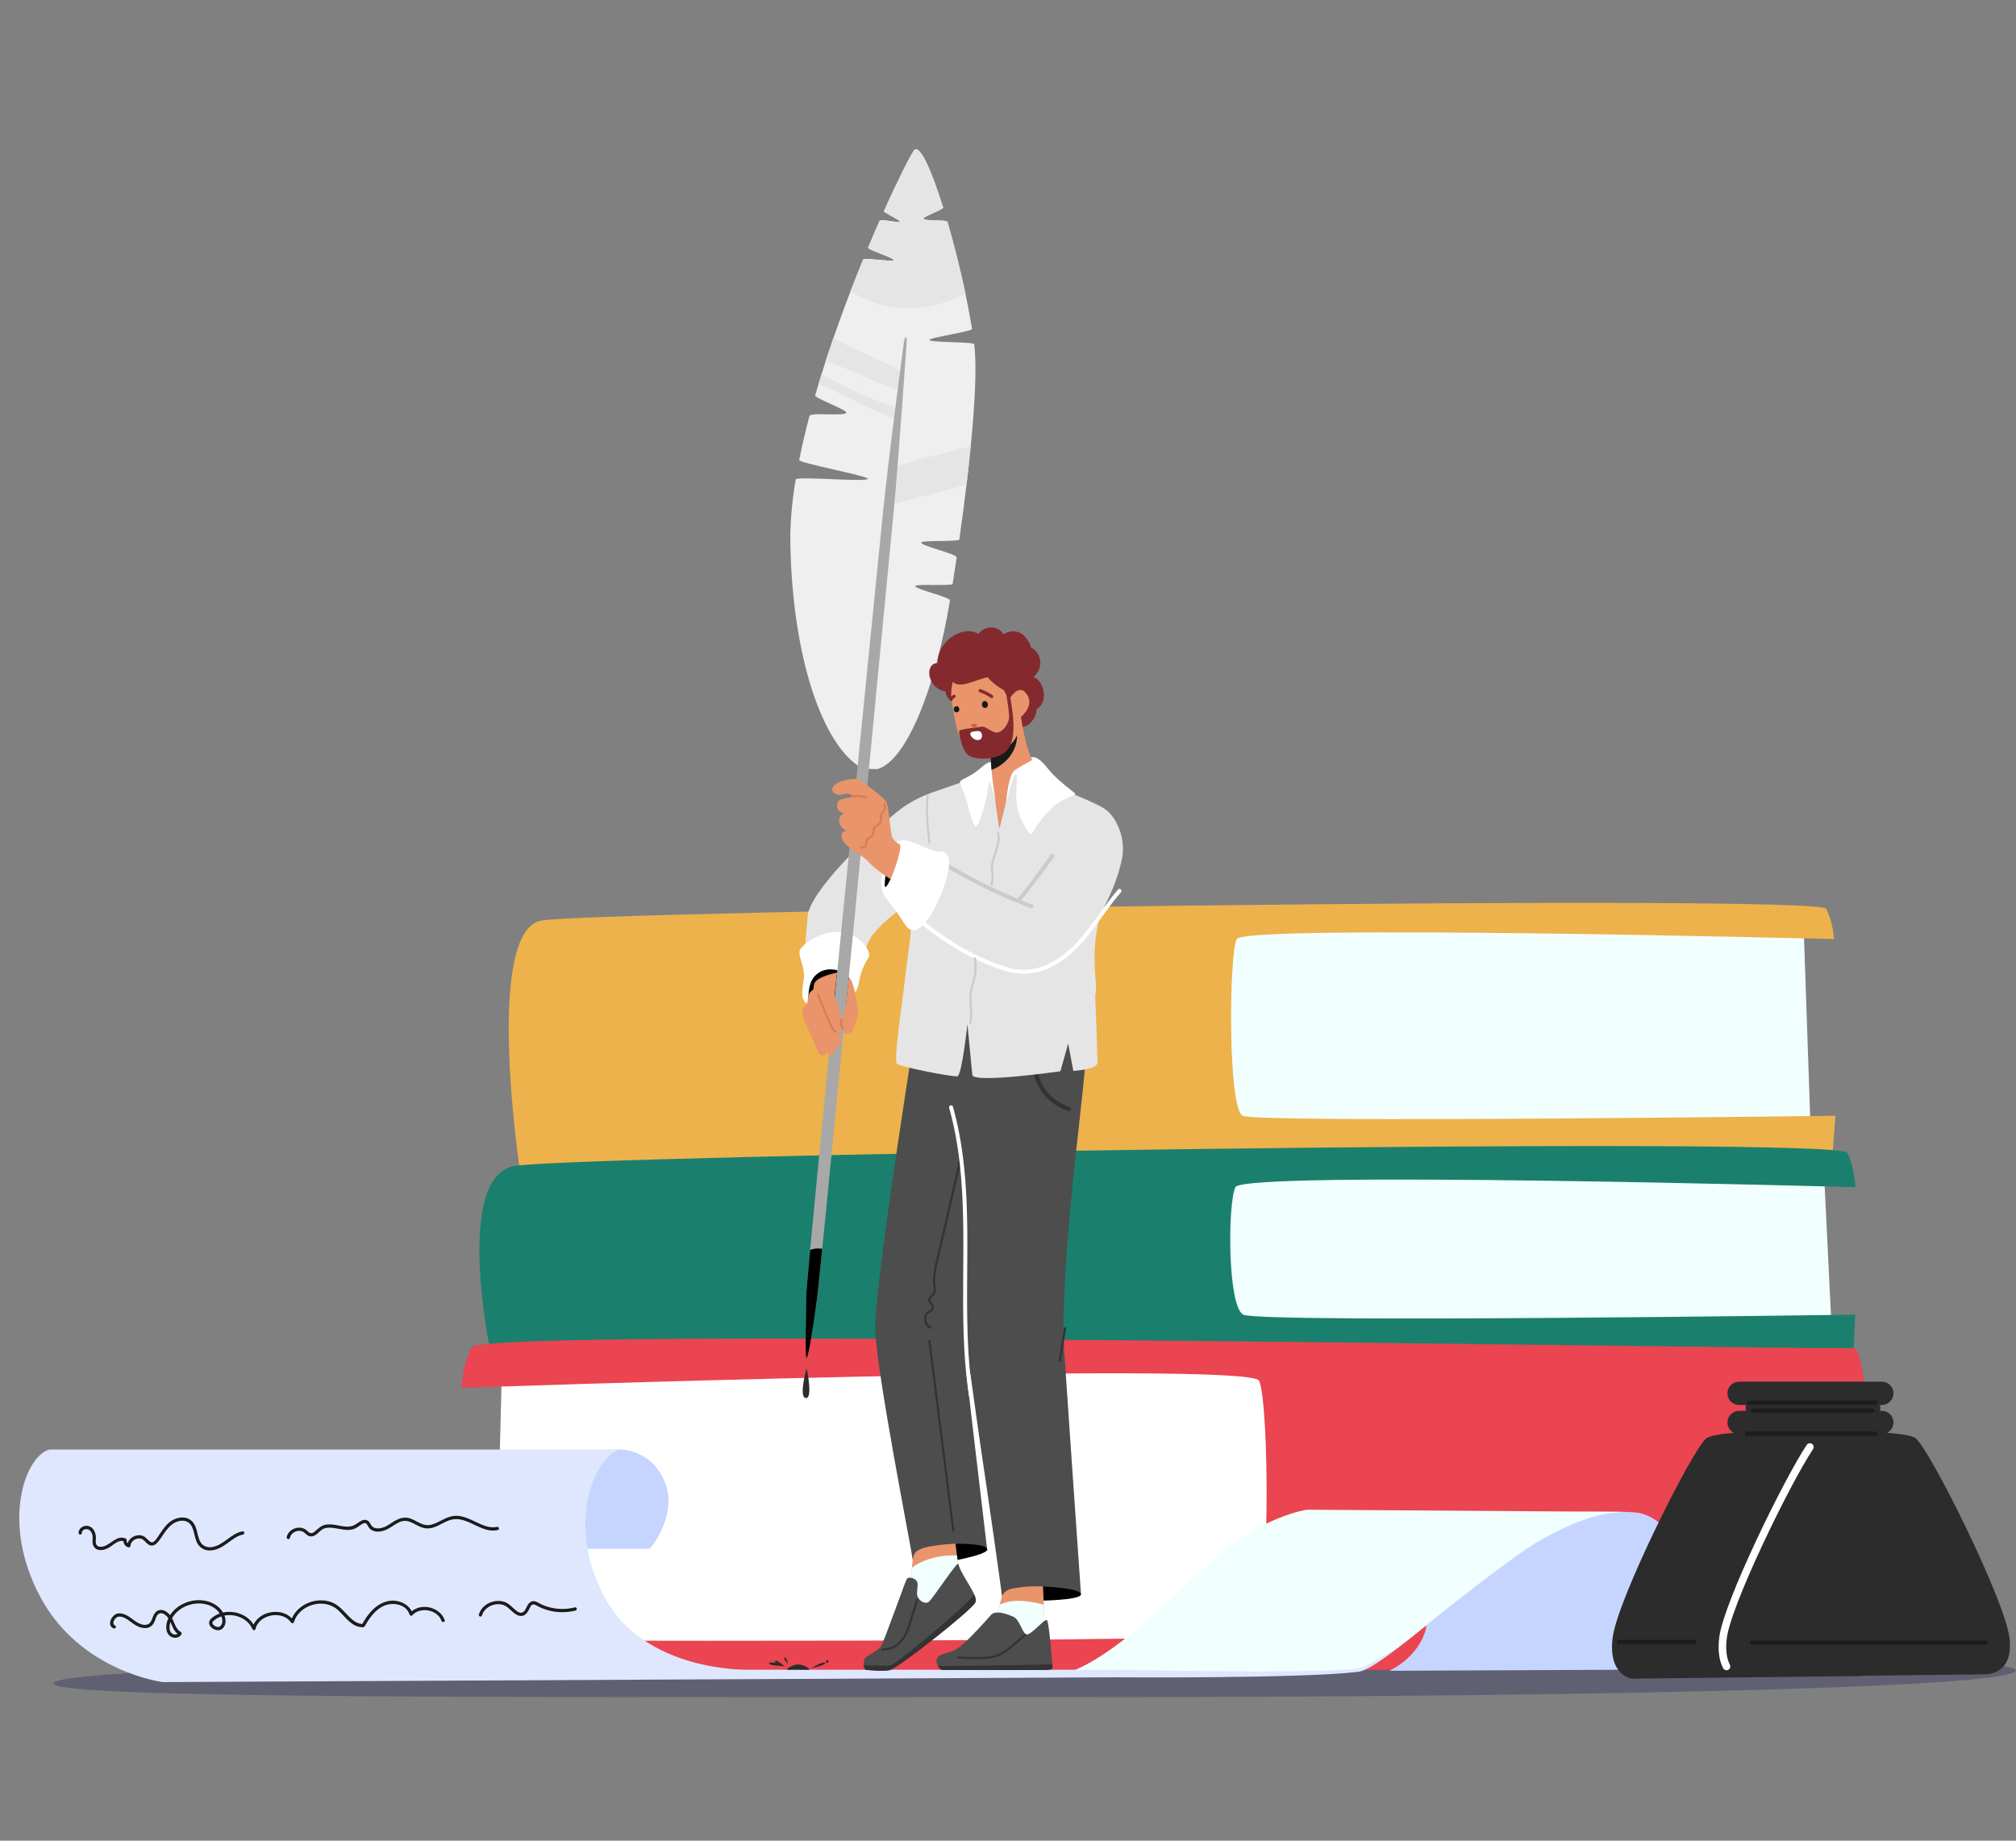 <svg xmlns="http://www.w3.org/2000/svg" xmlns:xlink="http://www.w3.org/1999/xlink" width="460" zoomAndPan="magnify" viewBox="0 0 345 315" height="420" preserveAspectRatio="xMidYMid meet" version="1.0"><rect x="0" y="0" width="345" height="315" fill="#808080" stroke="none"/><defs><clipPath id="380189a74f"><path d="M 9 283 L 345 283 L 345 290.711 L 9 290.711 Z M 9 283 " clip-rule="nonzero"/></clipPath></defs><g clip-path="url(#380189a74f)"><path fill="#606073" d="M 344.93 285.879 C 344.93 288.539 284 290.434 184.219 290.434 C 84.434 290.434 9.152 290.734 9.152 288.074 C 9.152 285.414 86.215 283.77 185.996 283.77 C 285.777 283.77 344.93 283.219 344.93 285.879 Z M 344.93 285.879 " fill-opacity="1" fill-rule="nonzero"/></g><path fill="#f1ffff" d="M 308.641 158.117 L 309.91 195.02 L 191.52 196.867 L 197.402 158.117 Z M 308.641 158.117 " fill-opacity="1" fill-rule="nonzero"/><path fill="#edb24c" d="M 313.555 198.191 L 88.883 199.656 C 88.883 199.656 82.918 159.48 92.578 157.547 C 100.711 155.918 311.227 152.941 312.52 155.527 C 313.816 158.117 313.816 160.707 313.816 160.707 C 313.816 160.707 212.922 158.117 211.629 160.707 C 210.336 163.297 210.078 189.645 212.664 190.941 C 215.25 192.234 314.098 190.941 314.098 190.941 Z M 313.555 198.191 " fill-opacity="1" fill-rule="nonzero"/><path fill="#f1ffff" d="M 312.121 200.227 L 313.438 227.203 L 190.535 229.305 L 196.641 200.227 Z M 312.121 200.227 " fill-opacity="1" fill-rule="nonzero"/><path fill="#1a806d" d="M 317.223 230.812 L 83.844 230.871 C 83.844 230.871 77.793 201.773 87.82 199.578 C 96.266 197.727 314.809 194.34 316.148 197.281 C 317.492 200.227 317.492 203.168 317.492 203.168 C 317.492 203.168 212.754 200.227 211.41 203.168 C 210.07 206.113 210.07 223.512 212.754 224.98 C 215.441 226.453 317.492 224.98 317.492 224.98 Z M 317.223 230.812 " fill-opacity="1" fill-rule="nonzero"/><path fill="#ffffff" d="M 85.902 233.984 L 84.648 283.266 L 242.742 284.324 L 234.43 232.656 Z M 85.902 233.984 " fill-opacity="1" fill-rule="nonzero"/><path fill="#ea4550" d="M 79.82 287.547 L 321.453 284.77 C 322.41 278.973 320.145 230.719 317.305 230.719 C 289.613 230.719 82.387 227.102 80.691 230.574 C 78.992 234.043 79.023 237.5 79.023 237.5 C 79.023 237.5 213.703 232.84 215.461 236.281 C 217.219 239.723 217.559 277.742 214.121 279.504 C 210.684 281.262 79.41 280.707 79.41 280.707 Z M 79.82 287.547 " fill-opacity="1" fill-rule="nonzero"/><path fill="#c6d5ff" d="M 278.754 285.742 L 237.758 285.926 C 237.758 285.926 242.395 283.883 243.879 279.242 C 245.363 274.602 239.242 260.309 228.668 260.125 C 228.668 260.125 276.266 258 280.516 258.918 C 284.766 259.836 287.379 264.117 288.305 269.312 C 288.867 272.469 288.082 277.383 286.637 280.078 C 285.191 282.773 284.316 284.812 278.754 285.742 Z M 278.754 285.742 " fill-opacity="1" fill-rule="nonzero"/><path fill="#f1ffff" d="M 277.82 258.73 L 223.66 258.359 C 223.66 258.359 216.238 259.383 208.262 266.438 C 200.285 273.488 188.723 285.809 180.129 286.887 C 180.129 286.887 207.336 286.855 211.602 286.668 C 215.867 286.484 230.336 286.484 233.305 285.555 C 236.273 284.625 242.672 279.336 244.898 277.48 C 247.125 275.625 258.988 266.262 263.172 263.836 C 267.355 261.41 271.246 259.699 275.043 259.012 Z M 277.82 258.73 " fill-opacity="1" fill-rule="nonzero"/><path fill="#c6d5ff" d="M 106.055 248.059 C 106.055 248.059 111.754 247.887 113.938 254.094 C 115.504 258.547 112.66 263.426 111.156 265.043 L 86.113 265.043 C 86.113 265.043 95.945 247.41 106.055 248.059 Z M 106.055 248.059 " fill-opacity="1" fill-rule="nonzero"/><path fill="#dfe7ff" d="M 233.223 285.316 C 229.883 286.613 191.941 285.742 191.941 285.742 L 127.758 285.742 C 127.758 285.742 110.32 286.113 103.457 273.305 C 96.594 260.496 101.973 249.172 106.055 248.059 L 8.434 248.059 C 4.355 249.172 0.043 260.496 6.906 273.305 C 13.77 286.113 27.867 287.859 27.867 287.859 L 190.918 287.039 C 190.918 287.039 222.137 287.289 232.379 286.113 C 233.965 285.93 236.766 283.938 240.406 281.098 C 239.359 281.875 234.492 284.82 233.223 285.316 Z M 233.223 285.316 " fill-opacity="1" fill-rule="nonzero"/><path fill="#1c1c1c" d="M 41.469 262.066 C 39.508 262.445 38.328 264.383 36.363 264.738 C 35.512 264.891 34.695 264.617 34.27 263.84 C 33.887 263.145 33.82 262.316 33.57 261.574 C 33.305 260.773 32.824 260.078 31.996 259.809 C 31.145 259.527 30.164 259.762 29.418 260.219 C 28.566 260.742 27.969 261.582 27.418 262.395 C 27.145 262.797 26.887 263.238 26.562 263.602 C 26.422 263.758 26.25 263.926 26.027 263.941 C 25.824 263.953 25.648 263.82 25.508 263.691 C 25.16 263.379 24.883 263.008 24.438 262.836 C 24.066 262.691 23.648 262.691 23.266 262.797 C 22.609 262.973 22.043 263.461 21.844 264.105 C 21.723 263.98 21.648 263.809 21.676 263.629 C 21.695 263.516 21.668 263.371 21.551 263.316 C 19.848 262.496 18.773 264.77 17.152 264.711 C 16.848 264.699 16.574 264.559 16.457 264.262 C 16.297 263.855 16.445 263.371 16.41 262.945 C 16.344 262.191 15.918 261.336 15.121 261.145 C 14.359 260.961 13.43 261.5 13.449 262.34 C 13.457 262.699 14.016 262.699 14.008 262.34 C 13.992 261.684 14.879 261.512 15.312 261.848 C 15.586 262.062 15.746 262.395 15.816 262.727 C 15.906 263.125 15.816 263.527 15.836 263.93 C 15.871 264.648 16.316 265.191 17.047 265.262 C 17.688 265.324 18.375 265.051 18.895 264.688 C 19.488 264.273 20.336 263.492 21.129 263.742 C 21.156 264.234 21.473 264.668 21.973 264.805 C 22.152 264.852 22.316 264.715 22.324 264.535 C 22.352 263.863 22.988 263.371 23.621 263.289 C 23.938 263.246 24.258 263.312 24.512 263.508 C 24.844 263.762 25.074 264.121 25.438 264.336 C 26.395 264.898 27.082 263.875 27.551 263.184 C 28.102 262.379 28.625 261.523 29.395 260.91 C 30.043 260.398 30.969 260.086 31.785 260.324 C 32.59 260.562 32.934 261.32 33.137 262.066 C 33.344 262.816 33.457 263.633 33.891 264.293 C 34.363 265.008 35.148 265.371 36 265.336 C 37.043 265.289 37.969 264.781 38.793 264.184 C 39.668 263.547 40.527 262.812 41.617 262.602 C 41.969 262.535 41.82 261.996 41.469 262.066 Z M 41.469 262.066 " fill-opacity="1" fill-rule="nonzero"/><path fill="#1c1c1c" d="M 85.043 261.301 C 83.766 261.582 82.52 260.969 81.391 260.438 C 80.234 259.891 78.98 259.277 77.664 259.422 C 76.23 259.578 75.133 260.609 73.758 260.934 C 73.059 261.098 72.414 260.934 71.785 260.617 C 71.164 260.309 70.562 259.914 69.871 259.77 C 69.137 259.617 68.434 259.809 67.781 260.148 C 67.133 260.488 66.562 260.973 65.898 261.273 C 65.363 261.516 64.699 261.664 64.125 261.473 C 63.84 261.383 63.629 261.195 63.484 260.938 C 63.312 260.641 63.168 260.336 62.84 260.18 C 62.188 259.879 61.535 260.418 61.027 260.766 C 60.496 261.137 59.969 261.285 59.32 261.258 C 58.086 261.203 56.84 260.664 55.598 260.953 C 54.949 261.105 54.504 261.535 54.02 261.965 C 53.816 262.145 53.57 262.359 53.285 262.379 C 52.93 262.398 52.684 262.066 52.438 261.863 C 51.523 261.109 50.098 261.387 49.398 262.309 C 49.234 262.527 49.117 262.781 49.066 263.051 C 48.996 263.398 49.531 263.551 49.602 263.199 C 49.805 262.172 51.203 261.594 52.047 262.258 C 52.332 262.484 52.562 262.766 52.918 262.883 C 53.215 262.98 53.527 262.93 53.805 262.797 C 54.379 262.52 54.738 261.941 55.301 261.648 C 55.82 261.383 56.434 261.406 56.996 261.473 C 57.621 261.551 58.238 261.699 58.863 261.773 C 59.465 261.848 60.094 261.848 60.664 261.613 C 60.973 261.488 61.242 261.297 61.516 261.105 C 61.766 260.93 62.055 260.695 62.367 260.652 C 62.727 260.602 62.859 260.965 63.004 261.219 C 63.156 261.484 63.363 261.707 63.629 261.859 C 64.16 262.164 64.816 262.156 65.398 262.023 C 66.066 261.875 66.633 261.52 67.199 261.152 C 67.797 260.766 68.445 260.32 69.18 260.273 C 69.891 260.227 70.527 260.582 71.133 260.906 C 71.742 261.23 72.375 261.539 73.074 261.562 C 74.492 261.605 75.633 260.605 76.914 260.16 C 79.543 259.254 81.703 261.836 84.258 261.93 C 84.57 261.938 84.883 261.906 85.191 261.84 C 85.539 261.762 85.395 261.227 85.043 261.301 Z M 85.043 261.301 " fill-opacity="1" fill-rule="nonzero"/><path fill="#1c1c1c" d="M 76.098 277.242 C 75.316 275.051 72.207 274.273 70.457 275.746 C 69.93 274.676 68.781 274.066 67.598 273.941 C 66.039 273.781 64.621 274.582 63.578 275.688 C 62.953 276.352 62.449 277.117 62.004 277.914 C 61 277.879 60.227 277.168 59.555 276.473 C 58.82 275.723 58.117 274.871 57.164 274.387 C 55.438 273.512 53.258 273.801 51.688 274.879 C 50.926 275.406 50.312 276.117 49.945 276.965 C 48.469 275.395 45.707 275.539 44.156 276.977 C 43.84 277.273 43.582 277.625 43.398 278.016 C 42.375 276.387 40.316 275.602 38.414 275.902 C 38.332 275.918 38.246 275.938 38.164 275.953 C 37.652 275.074 36.754 274.449 35.801 274.125 C 33.852 273.461 31.535 273.992 30.008 275.352 C 29.676 275.648 29.363 276.008 29.109 276.406 C 29.039 276.316 28.969 276.23 28.883 276.152 C 28.461 275.738 27.867 275.406 27.262 275.543 C 26.688 275.676 26.375 276.168 26.172 276.68 C 25.953 277.223 25.797 277.863 25.152 278.023 C 24.535 278.18 23.844 277.887 23.332 277.559 C 22.738 277.18 22.219 276.684 21.578 276.379 C 21.07 276.137 20.441 275.973 19.898 276.195 C 19.031 276.559 18.27 278.145 19.418 278.664 C 19.742 278.809 20.027 278.328 19.699 278.184 C 19.328 278.016 19.352 277.629 19.516 277.301 C 19.695 276.934 20.035 276.645 20.453 276.648 C 21.094 276.652 21.664 277.035 22.16 277.395 C 22.66 277.754 23.125 278.137 23.699 278.371 C 24.199 278.578 24.766 278.695 25.301 278.562 C 25.848 278.422 26.219 278.016 26.441 277.516 C 26.629 277.082 26.727 276.484 27.137 276.199 C 27.633 275.852 28.234 276.266 28.578 276.633 C 28.668 276.73 28.742 276.832 28.816 276.938 C 28.562 277.477 28.422 278.059 28.457 278.641 C 28.496 279.336 28.844 279.992 29.535 280.207 C 30.094 280.383 30.781 280.223 31.051 279.66 C 31.113 279.531 31.094 279.355 30.949 279.281 C 30.371 278.984 30.094 278.391 29.848 277.816 C 29.719 277.512 29.598 277.215 29.449 276.93 C 29.656 276.555 29.918 276.211 30.219 275.918 C 31.402 274.75 33.219 274.195 34.855 274.461 C 35.684 274.598 36.48 274.941 37.098 275.516 C 37.27 275.676 37.449 275.883 37.602 276.113 C 37.371 276.195 37.148 276.297 36.938 276.418 C 36.555 276.637 36.008 276.977 35.844 277.414 C 35.52 278.289 36.656 279.047 37.414 278.984 C 37.98 278.938 38.375 278.477 38.527 277.953 C 38.668 277.465 38.586 276.941 38.41 276.473 C 40.246 276.117 42.434 276.984 43.184 278.773 C 43.281 279.004 43.648 279.07 43.719 278.773 C 44.207 276.773 46.742 275.934 48.527 276.645 C 49.039 276.848 49.484 277.199 49.793 277.652 C 49.926 277.852 50.23 277.824 50.301 277.586 C 51.199 274.645 55.336 273.422 57.684 275.398 C 58.887 276.41 59.871 278.113 61.527 278.422 C 61.715 278.457 61.906 278.48 62.094 278.473 C 62.387 278.461 62.449 278.254 62.578 278.027 C 62.82 277.605 63.082 277.191 63.371 276.801 C 63.953 276.02 64.672 275.312 65.551 274.875 C 67.078 274.105 69.516 274.461 70.086 276.305 C 70.145 276.496 70.406 276.59 70.551 276.426 C 71.918 274.91 74.867 275.438 75.562 277.391 C 75.68 277.727 76.219 277.582 76.098 277.242 Z M 30.395 279.59 C 30.164 279.77 29.812 279.754 29.539 279.613 C 29.043 279.359 28.965 278.711 29.023 278.215 C 29.047 277.996 29.098 277.781 29.164 277.574 C 29.5 278.309 29.73 279.102 30.395 279.59 Z M 37.781 278.203 C 37.551 278.488 37.191 278.473 36.883 278.324 C 36.66 278.219 36.297 277.949 36.348 277.656 C 36.371 277.527 36.5 277.441 36.59 277.355 C 36.75 277.207 36.922 277.078 37.105 276.965 C 37.348 276.816 37.605 276.699 37.875 276.609 C 38.105 277.148 38.16 277.742 37.781 278.203 Z M 37.781 278.203 " fill-opacity="1" fill-rule="nonzero"/><path fill="#1c1c1c" d="M 98.363 275.074 C 96.824 275.469 95.195 275.426 93.68 274.957 C 93.301 274.836 92.93 274.695 92.57 274.523 C 92.223 274.355 91.875 274.098 91.488 274.027 C 90.91 273.922 90.504 274.305 90.242 274.777 C 90.02 275.18 89.844 275.793 89.363 275.957 C 88.785 276.152 88.168 275.492 87.789 275.148 C 87.328 274.73 86.887 274.328 86.289 274.125 C 85.762 273.949 85.195 273.93 84.648 274.023 C 83.422 274.227 82.293 275.082 81.949 276.301 C 81.852 276.648 82.387 276.797 82.484 276.449 C 82.773 275.426 83.727 274.754 84.742 274.566 C 85.238 274.477 85.77 274.516 86.242 274.699 C 86.805 274.922 87.215 275.395 87.664 275.785 C 88.125 276.184 88.695 276.629 89.344 276.531 C 89.902 276.445 90.242 275.992 90.484 275.523 C 90.648 275.211 90.836 274.602 91.258 274.566 C 91.449 274.547 91.633 274.66 91.797 274.746 C 91.973 274.844 92.145 274.938 92.324 275.02 C 92.668 275.184 93.02 275.324 93.379 275.445 C 95.027 275.988 96.828 276.043 98.508 275.613 C 98.855 275.523 98.711 274.984 98.363 275.074 Z M 98.363 275.074 " fill-opacity="1" fill-rule="nonzero"/><path fill="#cbcbcb" d="M 183.418 162.527 C 183.168 166.406 182.977 170.285 182.848 174.168 C 182.809 175.277 182.777 176.391 182.75 177.5 C 182.742 177.738 183.113 177.738 183.121 177.5 C 183.215 173.613 183.371 169.73 183.586 165.852 C 183.648 164.742 183.715 163.637 183.789 162.527 C 183.805 162.289 183.434 162.289 183.418 162.527 Z M 183.418 162.527 " fill-opacity="1" fill-rule="nonzero"/><path fill="#cbcbcb" d="M 187.824 137.742 C 185.746 138.883 183.852 140.359 182.242 142.109 C 181.449 142.973 180.73 143.898 180.086 144.883 C 179.957 145.082 180.277 145.27 180.406 145.07 C 182.359 142.082 185.078 139.625 188.223 137.945 C 188.094 137.879 187.961 137.812 187.824 137.742 Z M 187.824 137.742 " fill-opacity="1" fill-rule="nonzero"/><path fill="#d97e56" d="M 141.527 179.496 C 140.754 178.059 140.035 176.594 139.375 175.098 C 139.281 174.879 138.961 175.07 139.055 175.285 C 139.715 176.781 140.434 178.246 141.207 179.684 C 141.32 179.895 141.641 179.707 141.527 179.496 Z M 141.527 179.496 " fill-opacity="1" fill-rule="nonzero"/><path fill="#4d4d4d" d="M 184.988 272.809 C 184.988 272.809 181.988 229.848 181.988 228.855 C 181.988 204.871 187.422 178.801 185.691 172.414 C 182.309 159.918 157.461 171.113 157.461 171.113 C 157.461 171.113 149.523 220.066 149.785 227.617 C 150.043 235.168 155.934 264.785 156.211 267.035 C 156.262 267.457 168.98 265.34 168.953 265.344 C 168.953 265.344 165.57 236.785 165.508 235.969 C 165.445 235.156 165.883 233.84 165.883 233.84 C 165.883 233.84 167.949 248.688 168.324 251.008 C 168.699 253.328 171.457 272.625 171.457 273.066 C 171.457 273.504 184.988 272.809 184.988 272.809 Z M 184.988 272.809 " fill-opacity="1" fill-rule="nonzero"/><path fill="#333333" d="M 161.73 249.254 C 161.199 245.043 160.668 240.836 160.137 236.625 C 159.84 234.25 159.539 231.879 159.242 229.508 C 159.211 229.273 158.84 229.27 158.871 229.508 L 160.469 242.18 C 161 246.391 161.527 250.602 162.059 254.809 C 162.359 257.184 162.656 259.555 162.957 261.93 C 162.984 262.16 163.355 262.164 163.328 261.93 C 162.793 257.703 162.262 253.477 161.73 249.254 Z M 161.73 249.254 " fill-opacity="1" fill-rule="nonzero"/><path fill="#333333" d="M 164.098 198.773 C 163.031 203.379 161.965 207.988 160.898 212.594 C 160.633 213.746 160.359 214.895 160.098 216.047 C 159.852 217.141 159.637 218.254 159.668 219.379 C 159.68 219.895 159.852 220.453 159.762 220.965 C 159.684 221.414 159.277 221.633 159.027 221.977 C 158.812 222.27 158.793 222.609 158.977 222.922 C 159.125 223.18 159.578 223.504 159.453 223.84 C 159.375 224.043 159.125 224.168 158.953 224.273 C 158.793 224.379 158.637 224.488 158.516 224.637 C 158.281 224.914 158.164 225.27 158.145 225.633 C 158.105 226.375 158.508 227.121 159.223 227.383 C 159.449 227.465 159.547 227.105 159.324 227.023 C 158.699 226.797 158.414 226.043 158.539 225.426 C 158.609 225.098 158.781 224.832 159.062 224.648 C 159.352 224.453 159.715 224.273 159.82 223.91 C 159.914 223.57 159.723 223.285 159.52 223.031 C 159.414 222.902 159.289 222.773 159.238 222.613 C 159.172 222.406 159.281 222.234 159.414 222.086 C 159.668 221.809 159.965 221.586 160.082 221.211 C 160.234 220.734 160.094 220.219 160.059 219.738 C 159.969 218.617 160.16 217.5 160.398 216.41 C 160.641 215.305 160.906 214.203 161.16 213.098 C 161.676 210.879 162.191 208.656 162.707 206.438 C 163.289 203.914 163.875 201.395 164.457 198.871 C 164.512 198.641 164.152 198.539 164.098 198.773 Z M 164.098 198.773 " fill-opacity="1" fill-rule="nonzero"/><path fill="#333333" d="M 182.09 227.273 C 181.777 229.133 181.465 230.996 181.152 232.855 C 181.113 233.09 181.473 233.188 181.512 232.953 C 181.824 231.094 182.137 229.234 182.449 227.371 C 182.488 227.141 182.133 227.039 182.09 227.273 Z M 182.09 227.273 " fill-opacity="1" fill-rule="nonzero"/><path fill="#333333" d="M 182.988 189.391 C 180.395 188.59 178.324 186.398 177.652 183.77 C 177.535 183.309 176.82 183.504 176.938 183.969 C 177.508 186.203 179.016 188.16 181 189.32 C 181.562 189.652 182.168 189.914 182.789 190.105 C 183.246 190.246 183.441 189.531 182.988 189.391 Z M 182.988 189.391 " fill-opacity="1" fill-rule="nonzero"/><path fill="#ffffff" d="M 166.48 238.738 C 165.996 235.547 165.742 232.324 165.617 229.098 C 165.492 225.859 165.488 222.617 165.508 219.375 C 165.527 216.133 165.566 212.891 165.52 209.652 C 165.477 206.434 165.344 203.219 165.02 200.016 C 164.699 196.828 164.188 193.656 163.391 190.555 C 163.289 190.168 163.188 189.785 163.078 189.398 C 162.961 188.98 162.305 189.156 162.422 189.578 C 163.293 192.668 163.871 195.828 164.234 199.016 C 164.598 202.211 164.758 205.422 164.824 208.637 C 164.891 211.875 164.855 215.113 164.836 218.352 C 164.812 221.598 164.801 224.84 164.902 228.082 C 165.004 231.309 165.223 234.535 165.652 237.734 C 165.707 238.129 165.766 238.527 165.824 238.922 C 165.852 239.102 166.078 239.199 166.242 239.156 C 166.438 239.105 166.508 238.922 166.48 238.738 Z M 166.48 238.738 " fill-opacity="1" fill-rule="nonzero"/><path fill="#000000" d="M 177.41 273.938 L 178.488 271.504 C 178.488 271.504 184.828 271.73 184.988 272.809 C 185.148 273.891 177.41 273.938 177.41 273.938 Z M 177.41 273.938 " fill-opacity="1" fill-rule="nonzero"/><path fill="#e9946b" d="M 169.906 277.609 C 169.906 277.609 170.949 275.527 171.293 273.793 C 171.641 272.055 172.684 271.883 174.762 271.621 C 176.844 271.359 178.488 271.504 178.488 271.504 C 178.488 271.504 178.84 278.391 178.754 280.039 C 178.668 281.688 173.203 282.645 173.203 282.645 Z M 169.906 277.609 " fill-opacity="1" fill-rule="nonzero"/><path fill="#f1ffff" d="M 173.844 273.961 C 173.043 273.992 172.238 274.121 171.496 274.426 C 171.355 274.48 171.223 274.547 171.09 274.617 C 170.648 276.125 169.906 277.609 169.906 277.609 L 173.203 282.645 C 173.203 282.645 178.668 281.688 178.754 280.039 C 178.801 279.133 178.715 276.648 178.629 274.594 C 177.066 274.207 175.457 273.898 173.844 273.961 Z M 173.844 273.961 " fill-opacity="1" fill-rule="nonzero"/><path fill="#4d4d4d" d="M 161.379 285.773 C 161.105 285.773 160.855 285.637 160.703 285.41 C 160.484 285.086 160.23 284.578 160.289 284.016 C 160.391 283.062 162.496 282.863 163.5 282.312 C 164.504 281.758 166.109 280.301 169.57 276.387 C 170.375 275.477 172.328 276.188 173.434 276.688 C 174.535 277.191 174.938 279.551 175.691 279.699 C 176.441 279.852 178.75 276.988 179.152 277.242 C 179.551 277.492 180.055 284.672 180.105 285.121 C 180.152 285.574 180.055 285.723 179.152 285.773 C 178.328 285.82 163.938 285.781 161.379 285.773 Z M 161.379 285.773 " fill-opacity="1" fill-rule="nonzero"/><path fill="#333333" d="M 175.238 279.727 C 174.598 280.27 173.957 280.809 173.312 281.352 C 172.73 281.84 172.152 282.34 171.492 282.727 C 170.109 283.535 168.477 283.578 166.914 283.574 C 165.953 283.574 164.996 283.539 164.039 283.473 C 163.801 283.457 163.801 283.828 164.039 283.844 C 164.922 283.906 165.801 283.941 166.684 283.945 C 167.508 283.953 168.332 283.945 169.148 283.848 C 169.914 283.75 170.668 283.57 171.359 283.223 C 172.055 282.875 172.66 282.379 173.254 281.887 C 174.004 281.254 174.754 280.621 175.504 279.988 C 175.684 279.836 175.422 279.574 175.238 279.727 Z M 175.238 279.727 " fill-opacity="1" fill-rule="nonzero"/><path fill="#333333" d="M 179.152 285.773 C 180.055 285.723 180.152 285.574 180.105 285.121 C 180.098 285.078 180.09 284.973 180.078 284.82 C 177.438 284.879 164.145 285.16 160.52 285.102 C 160.578 285.215 160.641 285.32 160.703 285.41 C 160.855 285.637 161.105 285.773 161.379 285.777 C 163.938 285.781 178.328 285.82 179.152 285.773 Z M 179.152 285.773 " fill-opacity="1" fill-rule="nonzero"/><path fill="#000000" d="M 163.512 264.184 C 163.512 264.184 168.895 264.094 168.953 265.137 C 169.012 266.176 161.609 267.367 161.609 267.367 Z M 163.512 264.184 " fill-opacity="1" fill-rule="nonzero"/><path fill="#e9946b" d="M 155.828 270.719 C 155.828 270.719 155.918 269.133 156.129 267.609 C 156.188 267.195 156.199 267.086 156.234 266.746 C 156.355 265.594 157.094 264.957 159.621 264.555 C 161.691 264.223 163.512 264.184 163.512 264.184 C 163.512 264.184 164.457 271.25 164.371 272.898 C 164.285 274.547 156.488 277.914 156.488 277.914 Z M 155.828 270.719 " fill-opacity="1" fill-rule="nonzero"/><path fill="#f1ffff" d="M 162.629 266.184 C 160.918 266.242 159.184 266.613 157.629 267.348 C 157.078 267.605 156.535 267.922 156.043 268.297 C 155.895 269.574 155.828 270.719 155.828 270.719 L 156.488 277.914 C 156.488 277.914 164.285 274.547 164.371 272.898 C 164.43 271.82 164.043 268.418 163.77 266.195 C 163.391 266.176 163.008 266.172 162.629 266.184 Z M 162.629 266.184 " fill-opacity="1" fill-rule="nonzero"/><path fill="#4d4d4d" d="M 148.254 285.77 C 148.254 285.77 151.492 286.102 152.371 285.77 C 154.234 285.07 166.434 275.406 166.93 274.195 C 167.422 272.988 164.543 269.719 163.996 267.629 C 163.863 267.129 159.727 273.41 159.012 274.07 C 158.297 274.73 156.871 273.742 156.926 272.641 C 156.98 271.543 157.254 270.773 156.652 270.336 C 156.047 269.895 155.391 269.895 155.168 270.227 C 154.949 270.555 151.438 280.496 150.832 281.598 C 150.23 282.695 148.199 283.297 147.98 283.902 C 147.758 284.508 147.648 285.551 148.254 285.77 Z M 148.254 285.77 " fill-opacity="1" fill-rule="nonzero"/><path fill="#333333" d="M 156.773 273.703 C 156.324 275.172 155.898 276.652 155.414 278.113 C 154.996 279.379 154.398 280.699 153.246 281.461 C 152.566 281.906 151.781 282.023 150.992 282.117 C 150.758 282.145 150.754 282.516 150.992 282.488 C 151.711 282.402 152.438 282.312 153.09 281.98 C 153.668 281.688 154.156 281.234 154.547 280.723 C 155.48 279.504 155.855 277.965 156.297 276.523 C 156.574 275.613 156.852 274.707 157.129 273.801 C 157.199 273.57 156.844 273.473 156.773 273.703 Z M 156.773 273.703 " fill-opacity="1" fill-rule="nonzero"/><path fill="#333333" d="M 166.93 274.195 C 167.055 273.887 166.961 273.441 166.742 272.918 C 166.031 273.703 164.461 275.297 161.262 278.027 C 156.316 282.254 152.984 284.809 152.43 284.977 C 152.016 285.102 149.254 284.98 147.809 284.977 C 147.828 285.344 147.949 285.66 148.254 285.77 C 148.254 285.77 151.492 286.102 152.371 285.77 C 154.234 285.07 166.434 275.406 166.93 274.195 Z M 166.93 274.195 " fill-opacity="1" fill-rule="nonzero"/><path fill="#e5e5e5" d="M 184.133 136.094 C 184.133 136.094 187.883 137.621 189.082 138.445 C 191.301 139.973 192.586 143.773 192.066 146.637 C 191.547 149.5 190.375 152.496 188.945 155.23 C 187.516 157.965 186.992 162.652 187.516 167.988 C 188.035 173.328 184.262 173.195 183.609 172.938 C 182.961 172.676 163.703 171.375 160.062 172.414 C 156.418 173.457 154.855 171.375 154.727 169.812 C 154.598 168.25 155.949 160.18 155.859 159.008 C 155.77 157.836 155.246 156.664 154.727 155.75 C 154.207 154.84 149.785 159.137 149.004 160.438 C 148.223 161.738 147.051 165.516 147.051 165.516 L 137.684 163.301 C 137.684 163.301 137.812 161.219 138.203 156.793 C 138.594 152.367 149.523 142.082 153.816 138.695 C 155.926 137.035 158.316 136 160.203 135.379 C 162.16 134.73 164.836 133.766 164.836 133.766 L 167.867 133.098 L 169.82 133.613 L 170.387 137.191 L 170.992 141.691 L 172.211 136.953 C 172.211 136.953 173.109 132.719 173.844 132.023 C 174.582 131.332 177.758 133.75 177.758 133.75 Z M 184.133 136.094 " fill-opacity="1" fill-rule="nonzero"/><path fill="#cbcbcb" d="M 179.812 146.258 C 178.859 147.605 177.891 148.938 176.895 150.254 C 176.398 150.91 175.895 151.562 175.387 152.211 C 175.133 152.535 174.879 152.855 174.621 153.18 C 174.461 153.383 174.293 153.641 174.055 153.77 C 171.121 152.547 168.25 151.176 165.457 149.656 C 164.43 149.098 163.414 148.516 162.41 147.922 C 162.031 147.695 161.691 148.285 162.066 148.508 C 165.629 150.625 169.336 152.504 173.152 154.121 C 173.363 154.215 173.578 154.301 173.793 154.391 C 173.852 154.457 173.934 154.496 174.039 154.488 C 174.824 154.816 175.617 155.133 176.414 155.438 C 176.582 155.504 176.785 155.363 176.832 155.199 C 176.883 155.008 176.766 154.848 176.594 154.781 C 175.98 154.547 175.371 154.305 174.766 154.059 C 174.832 153.988 174.898 153.914 174.961 153.84 C 175.234 153.504 175.5 153.16 175.77 152.82 C 176.297 152.148 176.816 151.473 177.332 150.793 C 178.379 149.414 179.402 148.016 180.398 146.598 C 180.648 146.242 180.062 145.902 179.812 146.258 Z M 179.812 146.258 " fill-opacity="1" fill-rule="nonzero"/><path fill="#ffffff" d="M 145.359 170.594 C 145.359 170.594 146.531 170.266 146.922 167.988 C 147.312 165.711 148.223 164.41 148.613 163.691 C 149.004 162.977 147.246 159.918 143.93 159.59 C 140.609 159.266 137.293 161.738 136.969 162.652 C 136.645 163.562 137.75 165.32 137.684 167.012 C 137.617 168.707 136.707 171.047 138.398 171.828 C 140.09 172.609 145.359 170.594 145.359 170.594 Z M 145.359 170.594 " fill-opacity="1" fill-rule="nonzero"/><path fill="#ffffff" d="M 139.473 172.102 C 139.031 172.102 138.648 172.047 138.359 171.914 C 137.012 171.293 137.234 169.77 137.445 168.301 C 137.512 167.844 137.574 167.41 137.59 167.008 C 137.621 166.188 137.371 165.34 137.148 164.594 C 136.91 163.797 136.707 163.109 136.879 162.621 C 137.207 161.703 140.516 159.164 143.938 159.5 C 146.238 159.727 147.805 161.23 148.453 162.449 C 148.742 163 148.832 163.48 148.695 163.738 C 148.637 163.84 148.57 163.953 148.496 164.082 C 148.066 164.824 147.344 166.066 147.012 168.004 C 146.625 170.266 145.484 170.652 145.391 170.68 C 145.172 170.766 141.637 172.102 139.473 172.102 Z M 143.324 159.656 C 140.258 159.656 137.344 161.875 137.055 162.684 C 136.902 163.113 137.098 163.773 137.324 164.539 C 137.551 165.301 137.809 166.164 137.777 167.016 C 137.762 167.426 137.695 167.863 137.629 168.328 C 137.426 169.73 137.215 171.18 138.438 171.746 C 140.074 172.5 145.273 170.527 145.328 170.504 L 145.336 170.504 C 145.352 170.496 146.457 170.148 146.828 167.973 C 147.168 166.004 147.898 164.742 148.336 163.988 C 148.41 163.863 148.477 163.75 148.531 163.648 C 148.637 163.453 148.543 163.02 148.289 162.539 C 147.664 161.359 146.145 159.902 143.918 159.684 C 143.723 159.664 143.523 159.656 143.324 159.656 Z M 143.324 159.656 " fill-opacity="1" fill-rule="nonzero"/><path fill="#000000" d="M 138.363 171.43 C 138.363 171.43 138.191 169.406 138.824 167.988 C 139.461 166.57 140.906 165.676 142.73 165.934 C 144.551 166.195 145.535 167.238 145.766 168.363 C 145.996 169.492 146.691 170.852 144.262 172.617 C 141.832 174.383 138.855 174.5 138.363 171.43 Z M 138.363 171.43 " fill-opacity="1" fill-rule="nonzero"/><path fill="#efefef" d="M 147.664 131.562 C 140.723 127.777 135.559 112.312 135.25 92.809 C 135.199 89.508 135.535 85.871 136.16 82.055 C 136.262 81.434 148.391 82.566 148.504 81.938 C 148.594 81.457 136.668 79.219 136.766 78.734 C 137.254 76.266 137.848 73.742 138.52 71.199 C 138.711 70.473 144.617 71.328 144.82 70.598 C 144.945 70.148 139.367 68.113 139.5 67.664 C 141.855 59.496 144.879 51.324 147.723 44.383 C 147.844 44.086 152.816 44.828 152.938 44.535 C 153.098 44.152 148.406 42.734 148.562 42.359 C 149.238 40.746 149.898 39.211 150.531 37.773 C 150.703 37.383 153.816 38.25 153.984 37.875 C 154.055 37.719 151.18 36.312 151.25 36.16 C 153.812 30.453 155.816 26.562 156.387 25.777 C 157.34 24.469 159.363 28.988 161.398 35.5 C 161.512 35.852 157.938 37.059 158.051 37.422 C 158.191 37.891 162.016 37.52 162.156 38.004 C 163.84 43.793 165.441 50.629 166.344 56.297 C 166.41 56.719 158.988 57.773 159.047 58.18 C 159.113 58.648 166.664 58.465 166.719 58.91 C 167.449 64.641 166.191 78.129 164.168 92.332 C 164.109 92.73 157.723 92.43 157.664 92.828 C 157.574 93.453 163.812 94.781 163.719 95.406 C 163.492 96.918 163.262 98.426 163.023 99.934 C 162.965 100.305 156.688 99.902 156.629 100.273 C 156.539 100.844 162.66 102.188 162.566 102.758 C 160.125 117.586 155.16 130.223 150.141 131.621 Z M 147.664 131.562 " fill-opacity="1" fill-rule="nonzero"/><path fill="#e5e5e5" d="M 142.527 62.188 C 143.785 62.703 145.051 63.211 146.305 63.742 C 147.602 64.297 148.867 64.918 150.18 65.441 C 151.492 65.965 152.836 66.422 154.172 66.887 C 154.184 66.402 154.246 65.914 154.27 65.43 C 154.297 64.891 154.32 64.309 154.125 63.797 C 153.988 63.434 153.684 63.211 153.359 63.012 C 152.949 62.762 152.508 62.559 152.066 62.367 C 151.66 62.191 151.25 62.023 150.852 61.828 C 150.207 61.512 149.559 61.211 148.906 60.914 C 146.785 59.945 144.641 59.016 142.625 57.844 C 142.188 59.117 141.754 60.398 141.336 61.688 C 141.734 61.855 142.129 62.023 142.527 62.188 Z M 142.527 62.188 " fill-opacity="1" fill-rule="nonzero"/><path fill="#e5e5e5" d="M 152.676 84.121 C 152.57 84.859 152.445 85.594 152.434 86.34 C 153.781 86.152 155.07 85.68 156.383 85.34 C 158.793 84.719 161.199 84.09 163.598 83.418 C 164.199 83.25 164.801 83.078 165.406 82.906 C 165.68 80.621 165.922 78.402 166.129 76.285 C 166.098 76.293 166.07 76.305 166.039 76.312 C 164.508 76.809 162.945 77.211 161.379 77.598 C 159.836 77.984 158.289 78.359 156.766 78.816 C 156.199 78.984 155.645 79.168 155.07 79.301 C 154.555 79.418 154.016 79.527 153.531 79.75 C 153.34 79.84 153.141 79.949 153.004 80.113 C 152.871 80.266 152.832 80.48 152.805 80.676 C 152.73 81.227 152.773 81.793 152.793 82.348 C 152.801 82.598 152.809 82.848 152.789 83.098 C 152.77 83.438 152.723 83.781 152.676 84.121 Z M 152.676 84.121 " fill-opacity="1" fill-rule="nonzero"/><path fill="#e5e5e5" d="M 147.551 69.207 C 149.438 70.133 151.336 71.031 153.297 71.785 C 153.309 71.117 153.379 70.453 153.461 69.793 C 152.07 69.332 150.695 68.82 149.34 68.266 C 146.867 67.246 144.457 66.086 142.105 64.816 C 141.602 64.547 141.102 64.266 140.605 63.984 C 140.426 64.566 140.246 65.148 140.07 65.73 C 140.633 65.957 141.191 66.191 141.746 66.438 C 143.711 67.301 145.625 68.266 147.551 69.207 Z M 147.551 69.207 " fill-opacity="1" fill-rule="nonzero"/><path fill="#e5e5e5" d="M 151.223 52.262 C 153.66 52.852 156.211 52.891 158.68 52.469 C 160.957 52.082 163.152 51.32 165.227 50.312 C 164.363 46.184 163.277 41.859 162.156 38.004 C 162.016 37.52 158.191 37.891 158.051 37.426 C 157.938 37.059 161.512 35.852 161.398 35.5 C 159.363 28.988 157.34 24.469 156.387 25.777 C 155.816 26.562 153.812 30.453 151.25 36.16 C 151.18 36.312 154.055 37.719 153.984 37.875 C 153.816 38.25 150.703 37.383 150.531 37.773 C 149.898 39.211 149.238 40.746 148.562 42.359 C 148.406 42.734 153.098 44.152 152.938 44.535 C 152.816 44.828 147.844 44.086 147.723 44.383 C 147.012 46.117 146.289 47.93 145.57 49.801 C 147.305 50.918 149.207 51.773 151.223 52.262 Z M 151.223 52.262 " fill-opacity="1" fill-rule="nonzero"/><path fill="#a8a8a8" d="M 154.613 59.105 C 154.578 59.457 152.062 78.141 151.055 88.188 C 147.176 126.902 137.965 219.07 137.965 221.77 C 137.965 225.168 137.797 229.758 138.137 229.418 C 138.477 229.078 139.156 227.039 139.836 222.109 C 140.375 218.18 149.23 126.195 152.887 88.027 C 153.816 78.324 155.086 59.52 155.121 59.105 C 155.293 57.066 154.781 57.406 154.613 59.105 Z M 154.613 59.105 " fill-opacity="1" fill-rule="nonzero"/><path fill="#000000" d="M 140.141 213.656 C 139.621 213.637 139.117 213.73 138.641 213.91 C 138.211 218.5 137.965 221.328 137.965 221.77 C 137.965 225.168 137.711 232.684 138.051 232.344 C 138.391 232.004 139.156 227.039 139.836 222.109 C 139.922 221.465 140.234 218.461 140.711 213.715 C 140.523 213.684 140.332 213.664 140.141 213.656 Z M 140.141 213.656 " fill-opacity="1" fill-rule="nonzero"/><path fill="#e9946b" d="M 145.242 167.293 C 145.242 167.293 146.168 167.41 146.809 172.922 C 146.961 174.23 146.227 175.164 145.969 176.262 C 145.801 176.969 144.184 177.227 143.973 176.031 C 143.758 174.836 144.723 172.387 144.723 172.387 Z M 145.242 167.293 " fill-opacity="1" fill-rule="nonzero"/><path fill="#e9946b" d="M 143.25 166.457 C 143.25 166.457 142.023 166.648 140.734 167.207 C 138.797 168.047 139.402 168.945 139.199 169.262 C 139 169.582 138.625 169.637 138.449 170.129 C 138.277 170.621 138.219 171.75 137.957 171.98 C 137.699 172.215 137.234 172.82 137.293 173.543 C 137.352 174.266 139.723 179.215 139.98 179.938 C 140.242 180.66 140.965 180.949 141.57 180.082 C 141.57 180.082 141.852 180.699 142.527 180.402 C 143.25 180.082 143.074 179.07 143.074 179.07 C 143.074 179.07 143.625 179.504 143.828 178.637 C 144.031 177.77 143.539 176.609 143.539 176.609 C 143.539 176.609 143.949 176.484 144.031 175.828 C 144.262 173.922 142.816 170.363 142.816 170.363 Z M 143.25 166.457 " fill-opacity="1" fill-rule="nonzero"/><path fill="#cbcbcb" d="M 158.582 135.977 C 158.422 137.695 158.457 139.441 158.582 141.156 C 158.656 142.172 158.758 143.188 158.871 144.199 C 158.895 144.414 159.234 144.414 159.211 144.199 C 158.906 141.438 158.645 138.609 158.93 135.836 C 158.812 135.883 158.699 135.926 158.582 135.977 Z M 158.582 135.977 " fill-opacity="1" fill-rule="nonzero"/><path fill="#2c2c2c" d="M 134.84 285.754 C 135.691 285.715 137.574 285.742 138.363 285.758 C 138.48 285.758 138.531 285.609 138.438 285.539 C 138.07 285.277 137.395 284.875 136.656 284.844 C 135.934 284.812 135.188 285.242 134.762 285.535 C 134.664 285.605 134.719 285.762 134.84 285.754 Z M 134.84 285.754 " fill-opacity="1" fill-rule="nonzero"/><path fill="#2c2c2c" d="M 134.27 285.164 C 134.133 285.121 131.516 285.027 131.605 284.66 C 131.699 284.293 132.871 284.676 132.676 284.477 C 132.566 284.367 132.652 284.152 132.805 284.172 C 133.172 284.227 134.27 285.164 134.27 285.164 Z M 134.27 285.164 " fill-opacity="1" fill-rule="nonzero"/><path fill="#2c2c2c" d="M 134.871 284.758 C 134.871 284.758 134 283.887 134.273 283.656 C 134.551 283.426 134.871 284.758 134.871 284.758 Z M 134.871 284.758 " fill-opacity="1" fill-rule="nonzero"/><path fill="#2c2c2c" d="M 138.812 285.488 C 138.996 285.395 140.879 284.246 141.203 284.57 C 141.523 284.891 138.812 285.488 138.812 285.488 Z M 138.812 285.488 " fill-opacity="1" fill-rule="nonzero"/><path fill="#2c2c2c" d="M 141.797 284.348 C 141.797 284.473 141.695 284.574 141.566 284.574 C 141.441 284.574 141.34 284.473 141.34 284.348 C 141.34 284.223 141.441 284.121 141.566 284.121 C 141.695 284.121 141.797 284.223 141.797 284.348 Z M 141.797 284.348 " fill-opacity="1" fill-rule="nonzero"/><path fill="#842a2e" d="M 177.828 116.57 C 177.57 116.254 177.234 116.008 176.867 115.867 C 177.531 115.285 177.977 114.469 178.027 113.57 C 178.09 112.406 177.465 111.281 176.418 110.797 C 176.363 110.316 176.07 109.848 175.809 109.469 C 175.434 108.914 174.957 108.438 174.32 108.199 C 173.453 107.875 172.492 108.059 171.727 108.547 C 171.539 108.234 171.281 107.961 170.945 107.75 C 169.773 107.008 168.242 107.426 167.43 108.473 C 166.789 108.09 166.039 107.945 165.285 108.039 C 163.465 108.262 161.789 109.547 160.98 111.18 C 160.617 111.91 160.438 112.699 160.477 113.5 C 160.258 113.477 160.043 113.5 159.832 113.594 C 159.555 113.723 159.344 113.969 159.219 114.242 C 158.953 114.832 158.98 115.531 159.191 116.133 C 159.594 117.281 160.609 118.164 161.816 118.332 C 161.836 118.594 161.891 118.852 162.016 119.098 C 162.242 119.543 162.699 119.863 163.129 120.094 C 163.785 120.445 164.543 120.625 165.227 120.418 C 165.223 120.965 165.266 121.52 165.457 122.031 C 165.715 122.711 166.211 123.254 166.879 123.551 C 167.969 124.039 169.184 123.805 170.098 123.113 C 170.176 123.43 170.332 123.73 170.547 123.984 C 170.988 124.504 171.68 124.758 172.352 124.699 C 172.883 124.656 173.336 124.461 173.715 124.172 C 173.926 124.32 174.18 124.414 174.465 124.445 C 175.809 124.586 176.945 123.312 177.285 122.129 C 177.359 121.867 177.402 121.594 177.414 121.32 C 177.844 121.09 178.18 120.719 178.383 120.266 C 178.902 119.086 178.633 117.555 177.828 116.57 Z M 177.828 116.57 " fill-opacity="1" fill-rule="nonzero"/><path fill="#e9946b" d="M 176.672 130.008 C 175.922 131.004 174.863 130.879 173.336 132.449 L 171.039 141.812 C 171.039 141.812 169.777 133.184 169.539 131.969 C 169.527 131.914 169.516 131.852 169.504 131.793 C 169.516 131.781 169.523 131.77 169.531 131.762 C 169.547 131.738 169.559 131.719 169.566 131.695 C 169.652 131.355 169.617 130.691 169.559 130.082 C 169.52 129.684 169.469 129.305 169.43 129.047 C 169.398 128.852 174.336 120.105 174.336 120.105 C 174.336 120.105 175.297 127.977 176.672 130.008 Z M 176.672 130.008 " fill-opacity="1" fill-rule="nonzero"/><path fill="#1a1a1a" d="M 169.531 131.762 C 169.547 131.738 169.559 131.719 169.566 131.699 C 169.648 131.355 169.617 130.691 169.559 130.082 C 169.52 129.684 169.465 129.305 169.43 129.047 L 169.656 128.82 C 169.668 128.668 169.711 128.508 169.746 128.32 C 169.781 128.109 169.809 127.867 169.754 127.566 C 169.754 127.559 169.754 127.555 169.754 127.551 C 170.934 125.902 172.211 124.121 173.074 123.867 C 173.23 123.82 173.371 123.82 173.5 123.879 C 173.73 123.98 173.918 124.262 173.992 124.781 C 174.637 129.379 170.617 131.582 169.531 131.762 Z M 169.531 131.762 " fill-opacity="1" fill-rule="nonzero"/><path fill="#e9946b" d="M 175.477 118.508 C 174.195 117.07 172.785 119.574 172.785 119.574 C 172.785 119.574 172.336 119.121 171.723 118.035 C 171.066 117.82 169.422 116.488 169.02 115.898 C 166.871 116.32 164.344 117.926 163.027 116.68 C 163.027 116.68 162.566 118.777 162.891 120.113 C 163.09 120.93 163.754 127.359 165.715 128.898 C 166.754 129.715 169.094 129.383 170.168 129.043 C 173.484 128 174.785 125.312 174.73 122.66 C 174.73 122.66 177.359 120.621 175.477 118.508 Z M 175.477 118.508 " fill-opacity="1" fill-rule="nonzero"/><path fill="#1a1a1a" d="M 168.137 120.188 C 168.211 120.082 168.277 119.996 168.527 119.969 C 168.945 119.934 169.168 120.496 169.031 120.848 C 168.879 121.25 168.344 121.195 168.238 121.043 C 168.02 120.848 167.961 120.445 168.137 120.188 Z M 168.137 120.188 " fill-opacity="1" fill-rule="nonzero"/><path fill="#1a1a1a" d="M 163.277 121.113 C 163.402 120.852 163.941 120.656 164.141 121.195 C 164.184 121.312 164.18 121.543 164.102 121.672 C 163.941 121.938 163.609 121.98 163.391 121.789 C 163.199 121.621 163.168 121.332 163.277 121.113 Z M 163.277 121.113 " fill-opacity="1" fill-rule="nonzero"/><path fill="#d45c48" d="M 166.219 124.176 C 166.215 124.031 166.332 123.902 166.477 123.898 C 166.621 123.895 166.762 123.895 166.906 123.891 C 167.051 123.887 167.176 124.004 167.184 124.148 C 167.188 124.293 167.07 124.422 166.922 124.426 C 166.781 124.43 166.637 124.434 166.496 124.434 C 166.352 124.438 166.223 124.324 166.219 124.176 Z M 166.219 124.176 " fill-opacity="1" fill-rule="nonzero"/><path fill="#842a2e" d="M 167.836 117.949 C 168.176 118.105 168.539 118.207 168.867 118.383 C 169.207 118.559 169.52 118.777 169.848 118.965 C 170.145 119.137 169.906 119.617 169.605 119.445 C 169.277 119.254 168.961 119.035 168.625 118.859 C 168.293 118.688 167.934 118.582 167.594 118.426 C 167.281 118.285 167.523 117.809 167.836 117.949 Z M 167.836 117.949 " fill-opacity="1" fill-rule="nonzero"/><path fill="#842a2e" d="M 162.492 119.617 C 162.625 119.309 162.848 119.133 163.113 118.945 C 163.395 118.75 163.734 119.164 163.453 119.363 C 163.277 119.488 163.082 119.594 162.996 119.801 C 162.859 120.117 162.355 119.934 162.492 119.617 Z M 162.492 119.617 " fill-opacity="1" fill-rule="nonzero"/><path fill="#842a2e" d="M 171.809 117.293 C 172 117.355 172.566 120.77 172.691 122.348 C 172.82 123.93 171.305 125.699 170.23 125.32 C 169.156 124.938 168.59 124.246 167.957 124.371 C 167.324 124.496 164.359 124.75 164.168 125.066 C 163.98 125.383 164.609 128.289 165.621 129.172 C 166.633 130.059 170.293 130.184 172.062 128.668 C 173.832 127.152 173.641 123.551 172.883 119.254 C 172.125 114.957 171.809 117.293 171.809 117.293 Z M 171.809 117.293 " fill-opacity="1" fill-rule="nonzero"/><path fill="#ffffff" d="M 168.051 125.852 C 168.031 125.695 168.016 125.504 167.918 125.371 C 167.785 125.188 167.598 125.117 167.379 125.098 C 167.234 125.086 166.574 125.184 166.391 125.227 C 165.934 125.34 166.051 125.742 166.113 125.859 C 166.238 126.102 166.438 126.305 166.668 126.445 C 166.918 126.602 167.227 126.688 167.523 126.633 C 167.887 126.562 168.086 126.203 168.051 125.852 Z M 168.051 125.852 " fill-opacity="1" fill-rule="nonzero"/><path fill="#ffffff" d="M 172.117 137.57 C 172.117 137.57 173.281 132.816 173.836 132.473 C 174.387 132.125 173.363 136.996 174.469 139.551 C 175.574 142.105 176.301 143.137 176.648 142.582 C 176.992 142.031 178.445 139.5 180.551 137.816 C 182.445 136.301 184.43 136.133 183.918 135.73 C 181.312 133.668 180.266 132.734 178.945 131.07 C 177.594 129.434 176.711 129.488 176.449 129.621 C 176.512 129.797 176.641 130.059 176.641 130.059 C 176.641 130.059 174.73 131.09 173.695 131.781 C 172.664 132.473 172.305 136.004 172.117 137.57 Z M 172.117 137.57 " fill-opacity="1" fill-rule="nonzero"/><path fill="#ffffff" d="M 170.395 137.32 C 170.395 137.32 169.746 132.988 169.625 131.293 C 169.617 131.18 169.594 130.645 169.582 130.461 C 169.324 130.344 168.68 130.68 168.168 131.141 C 165.699 133.375 164.215 133.227 164.305 133.965 C 164.398 134.703 164.609 134.309 165.559 137.594 C 165.559 137.594 166.496 141.363 166.977 141.43 C 167.461 141.5 168.621 137.766 168.969 135.555 C 169.191 134.129 169.211 133.258 169.629 134.324 C 169.859 134.906 170.148 136.348 170.395 137.32 Z M 170.395 137.32 " fill-opacity="1" fill-rule="nonzero"/><path fill="#e5e5e5" d="M 187.152 163.613 C 187.152 163.613 187.816 179.73 187.816 181.848 C 187.816 183.047 183.68 183.266 183.68 183.266 L 182.797 178.586 L 181.469 183.328 C 181.469 183.328 166.789 185.426 166.41 183.992 C 166.359 183.809 165.559 175.27 165.559 175.27 C 165.559 175.27 164.609 183.992 163.852 184.18 C 163.094 184.371 153.703 182.5 153.434 182 C 152.863 180.957 155.328 164.75 155.328 164.75 C 155.328 164.75 168.02 169.488 168.59 169.488 C 169.156 169.488 181.09 169.488 181.09 169.488 Z M 187.152 163.613 " fill-opacity="1" fill-rule="nonzero"/><path fill="#ffffff" d="M 191.344 152.219 C 189.453 154.387 187.902 156.812 186.145 159.078 C 184.5 161.195 182.637 163.172 180.289 164.508 C 179.188 165.137 178 165.609 176.75 165.836 C 175.391 166.082 174.02 165.969 172.691 165.625 C 171.297 165.266 169.941 164.734 168.629 164.16 C 167.348 163.602 166.094 162.973 164.879 162.285 C 162.441 160.914 160.133 159.312 157.965 157.543 C 157.695 157.324 157.43 157.102 157.164 156.879 C 156.832 156.598 156.352 157.078 156.684 157.359 C 158.875 159.211 161.199 160.906 163.668 162.371 C 166.129 163.832 168.75 165.094 171.477 165.98 C 172.883 166.434 174.355 166.734 175.84 166.629 C 177.148 166.535 178.414 166.172 179.602 165.629 C 182.074 164.496 184.117 162.613 185.84 160.539 C 187.703 158.289 189.266 155.809 191.113 153.543 C 191.344 153.258 191.582 152.977 191.824 152.699 C 192.109 152.371 191.629 151.891 191.344 152.219 Z M 191.344 152.219 " fill-opacity="1" fill-rule="nonzero"/><path fill="#ffffff" d="M 153.32 144.375 C 153.32 144.375 153.754 143.621 155.371 144 C 156.992 144.375 159.367 145.895 160.984 145.836 C 163.949 145.727 161.309 152.906 159.527 155.984 C 158.133 158.395 156.828 159.438 155.859 159.008 C 154.887 158.574 154.402 156.957 152.676 154.902 C 150.949 152.852 150.734 152.098 150.949 149.938 C 151.164 147.777 153.32 144.375 153.32 144.375 Z M 153.32 144.375 " fill-opacity="1" fill-rule="nonzero"/><path fill="#ffffff" d="M 156.305 159.195 C 156.137 159.195 155.977 159.16 155.82 159.09 C 155.25 158.836 154.848 158.207 154.297 157.336 C 153.879 156.68 153.355 155.859 152.605 154.965 C 150.895 152.93 150.633 152.176 150.855 149.93 C 151.07 147.777 153.141 144.488 153.242 144.328 C 153.277 144.273 153.754 143.527 155.395 143.91 C 156.039 144.059 156.789 144.383 157.582 144.727 C 158.781 145.242 160.02 145.777 160.98 145.742 C 161.5 145.723 161.887 145.918 162.125 146.316 C 163.18 148.066 161.078 153.488 159.605 156.031 C 158.41 158.098 157.258 159.195 156.305 159.195 Z M 154.543 143.988 C 153.672 143.988 153.406 144.418 153.402 144.422 L 153.398 144.426 C 153.379 144.461 151.25 147.832 151.039 149.945 C 150.824 152.129 151.078 152.863 152.746 154.844 C 153.504 155.746 154.031 156.574 154.453 157.238 C 154.988 158.082 155.375 158.691 155.895 158.922 C 156.832 159.34 158.09 158.277 159.445 155.938 C 160.855 153.496 162.969 148.074 161.969 146.41 C 161.762 146.07 161.438 145.91 160.988 145.926 C 159.988 145.961 158.727 145.422 157.508 144.895 C 156.723 144.555 155.98 144.234 155.352 144.09 C 155.039 144.016 154.77 143.988 154.543 143.988 Z M 154.543 143.988 " fill-opacity="1" fill-rule="nonzero"/><path fill="#000000" d="M 151.555 149.664 C 151.555 149.664 151.266 151.676 151.496 151.789 C 151.727 151.906 152.414 150.426 152.414 150.426 Z M 151.555 149.664 " fill-opacity="1" fill-rule="nonzero"/><path fill="#e9946b" d="M 145.867 145.453 C 145.867 145.453 145.422 145.102 145.027 144.738 C 144.871 144.59 144.117 143.957 144.047 143.367 C 143.922 142.387 144.43 142.25 144.812 142.18 C 144.812 142.18 143.797 141.719 143.625 140.699 C 143.457 139.68 144.184 139.27 144.516 139.215 C 144.516 139.215 143.395 139.098 143.262 138.031 C 143.141 137.055 143.715 136.84 144.395 136.668 C 145.074 136.5 146.133 136.402 145.961 136.234 C 145.793 136.062 145.242 135.797 145.074 135.797 C 144.594 135.797 143.75 136.32 142.902 135.809 C 142.055 135.301 142.395 134.449 143.41 133.938 C 144.43 133.43 146.352 133.086 146.973 133.426 C 147.594 133.766 151.395 136.488 151.734 137.34 C 152.074 138.188 152.414 142.27 152.586 142.949 C 152.754 143.629 153.262 144.137 153.941 144.477 C 154.621 144.816 152.586 150.258 152.414 150.426 C 151.582 150.055 149.016 148.047 148.676 147.535 C 148.336 147.027 146.883 146.133 145.867 145.453 Z M 145.867 145.453 " fill-opacity="1" fill-rule="nonzero"/><path fill="#cbcbcb" d="M 170.988 142.512 C 170.938 142.281 170.578 142.379 170.633 142.609 C 170.957 144.027 170.297 145.422 169.898 146.754 C 169.699 147.414 169.543 148.098 169.559 148.793 C 169.57 149.199 169.668 149.594 169.684 150 C 169.703 150.449 169.605 150.895 169.504 151.332 C 169.453 151.566 169.812 151.664 169.863 151.43 C 169.957 151.02 170.051 150.598 170.059 150.172 C 170.066 149.746 169.957 149.324 169.934 148.898 C 169.895 148.152 170.078 147.418 170.301 146.711 C 170.723 145.352 171.324 143.957 170.988 142.512 Z M 170.988 142.512 " fill-opacity="1" fill-rule="nonzero"/><path fill="#cbcbcb" d="M 167.008 163.934 C 166.969 163.699 166.609 163.801 166.648 164.035 C 166.898 165.516 166.73 166.977 166.27 168.402 C 166.047 169.082 165.914 169.762 165.895 170.48 C 165.879 171.18 165.941 171.879 165.984 172.574 C 166.035 173.391 166.055 174.211 165.875 175.016 C 165.824 175.25 166.184 175.348 166.234 175.113 C 166.547 173.691 166.277 172.25 166.262 170.812 C 166.258 170.059 166.359 169.344 166.586 168.625 C 166.816 167.902 167.012 167.188 167.094 166.43 C 167.184 165.598 167.148 164.762 167.008 163.934 Z M 167.008 163.934 " fill-opacity="1" fill-rule="nonzero"/><path fill="#d97e56" d="M 143.098 176.363 C 142.855 176.375 142.715 176.137 142.617 175.945 C 142.484 175.691 142.379 175.426 142.266 175.168 C 142.023 174.629 141.789 174.094 141.555 173.551 C 141.078 172.445 140.617 171.332 140.168 170.211 C 140.082 169.992 139.723 170.09 139.812 170.312 C 140.305 171.543 140.816 172.77 141.344 173.988 C 141.605 174.598 141.875 175.203 142.148 175.809 C 142.332 176.219 142.57 176.754 143.098 176.734 C 143.336 176.727 143.336 176.355 143.098 176.363 Z M 143.098 176.363 " fill-opacity="1" fill-rule="nonzero"/><path fill="#d97e56" d="M 144.355 175.848 C 144.098 175.465 144.043 174.996 144.203 174.562 C 144.238 174.469 144.164 174.359 144.074 174.336 C 143.969 174.309 143.879 174.371 143.844 174.465 C 143.652 174.977 143.727 175.582 144.035 176.035 C 144.094 176.117 144.199 176.156 144.289 176.102 C 144.371 176.055 144.414 175.93 144.355 175.848 Z M 144.355 175.848 " fill-opacity="1" fill-rule="nonzero"/><path fill="#d97e56" d="M 151.578 137.535 C 151.512 137.305 151.152 137.402 151.223 137.633 C 151.352 138.07 151.238 138.48 150.953 138.828 C 150.723 139.109 150.531 139.359 150.547 139.742 C 150.559 139.965 150.621 140.18 150.57 140.406 C 150.527 140.605 150.422 140.793 150.27 140.934 C 150.004 141.176 149.637 141.254 149.465 141.594 C 149.293 141.934 149.379 142.336 149.223 142.684 C 149.141 142.859 149.012 143.02 148.859 143.137 C 148.723 143.238 148.562 143.281 148.414 143.363 C 148.094 143.543 148.094 143.852 148.082 144.176 C 148.066 144.57 147.777 144.883 147.371 144.879 C 147.133 144.875 147.133 145.246 147.371 145.25 C 147.941 145.254 148.418 144.812 148.449 144.246 C 148.457 144.105 148.422 143.93 148.488 143.797 C 148.562 143.656 148.766 143.621 148.902 143.547 C 149.156 143.406 149.371 143.188 149.512 142.93 C 149.668 142.645 149.676 142.348 149.723 142.031 C 149.75 141.84 149.809 141.688 149.969 141.57 C 150.098 141.473 150.25 141.41 150.383 141.316 C 150.629 141.145 150.809 140.891 150.898 140.605 C 150.945 140.469 150.965 140.316 150.965 140.172 C 150.957 139.965 150.879 139.742 150.93 139.539 C 150.977 139.34 151.137 139.191 151.262 139.039 C 151.371 138.902 151.461 138.766 151.527 138.605 C 151.672 138.262 151.684 137.887 151.578 137.535 Z M 151.578 137.535 " fill-opacity="1" fill-rule="nonzero"/><path fill="#d97e56" d="M 148.273 136.297 C 147.512 136.07 146.707 136 145.922 136.098 C 145.82 136.109 145.734 136.176 145.734 136.285 C 145.734 136.375 145.82 136.48 145.922 136.469 C 146.68 136.375 147.445 136.434 148.176 136.656 C 148.406 136.727 148.504 136.367 148.273 136.297 Z M 148.273 136.297 " fill-opacity="1" fill-rule="nonzero"/><path fill="#2c2c2c" d="M 138.039 234.133 C 138.039 234.133 136.621 239.109 137.898 239.25 C 139.176 239.391 138.039 234.133 138.039 234.133 Z M 138.039 234.133 " fill-opacity="1" fill-rule="nonzero"/><path fill="#2c2c2c" d="M 343.875 280.254 C 343.055 273.684 330.336 248.227 327.875 246.172 C 326.418 244.961 317.207 244.895 309.922 245.043 C 302.641 244.895 293.43 244.961 291.973 246.172 C 289.512 248.227 276.793 273.684 275.973 280.254 C 275.152 286.824 279.293 287.27 279.293 287.27 L 318.645 286.824 L 318.645 286.77 L 339.656 286.531 C 339.656 286.531 344.699 286.824 343.875 280.254 Z M 343.875 280.254 " fill-opacity="1" fill-rule="nonzero"/><path fill="#ffffff" d="M 295.457 285.828 C 295.223 285.828 295 285.699 294.883 285.48 C 294.172 284.133 293.953 282.348 294.223 280.172 C 294.973 274.18 305.309 253.086 309.184 247.27 C 309.383 246.973 309.785 246.891 310.086 247.09 C 310.383 247.289 310.465 247.691 310.266 247.992 C 308.328 250.898 304.797 257.582 301.676 264.25 C 298.074 271.941 295.828 277.805 295.512 280.336 C 295.273 282.238 295.449 283.766 296.031 284.875 C 296.199 285.191 296.078 285.586 295.758 285.754 C 295.664 285.805 295.559 285.828 295.457 285.828 Z M 295.457 285.828 " fill-opacity="1" fill-rule="nonzero"/><path fill="#2c2c2c" d="M 298.746 237.32 L 321.762 237.32 L 321.762 246.277 L 298.746 246.277 Z M 298.746 237.32 " fill-opacity="1" fill-rule="nonzero"/><path fill="#2c2c2c" d="M 322.047 245.426 L 297.609 245.426 C 296.512 245.426 295.621 244.531 295.621 243.434 C 295.621 242.336 296.512 241.441 297.609 241.441 L 322.047 241.441 C 323.145 241.441 324.035 242.336 324.035 243.434 C 324.035 244.531 323.145 245.426 322.047 245.426 Z M 322.047 245.426 " fill-opacity="1" fill-rule="nonzero"/><path fill="#2c2c2c" d="M 322.047 240.43 L 297.609 240.43 C 296.512 240.43 295.621 239.539 295.621 238.441 C 295.621 237.34 296.512 236.449 297.609 236.449 L 322.047 236.449 C 323.145 236.449 324.035 237.34 324.035 238.441 C 324.035 239.539 323.145 240.43 322.047 240.43 Z M 322.047 240.43 " fill-opacity="1" fill-rule="nonzero"/><path fill="#1c1c1c" d="M 320.926 244.965 L 298.984 244.965 C 298.508 244.965 298.504 245.707 298.984 245.707 L 320.926 245.707 C 321.402 245.707 321.402 244.965 320.926 244.965 Z M 320.926 244.965 " fill-opacity="1" fill-rule="nonzero"/><path fill="#1c1c1c" d="M 320.43 241.016 L 299.969 241.016 C 299.492 241.016 299.492 241.758 299.969 241.758 L 320.43 241.758 C 320.91 241.758 320.91 241.016 320.43 241.016 Z M 320.43 241.016 " fill-opacity="1" fill-rule="nonzero"/><path fill="#1c1c1c" d="M 321.047 239.66 L 299.355 239.66 C 298.875 239.66 298.875 240.402 299.355 240.402 L 321.047 240.402 C 321.523 240.402 321.527 239.66 321.047 239.66 Z M 321.047 239.66 " fill-opacity="1" fill-rule="nonzero"/><path fill="#1c1c1c" d="M 339.785 280.734 L 299.848 280.734 C 299.367 280.734 299.367 281.477 299.848 281.477 L 339.785 281.477 C 340.262 281.477 340.262 280.734 339.785 280.734 Z M 339.785 280.734 " fill-opacity="1" fill-rule="nonzero"/><path fill="#1c1c1c" d="M 289.984 280.609 L 277.043 280.609 C 276.566 280.609 276.562 281.352 277.043 281.352 L 289.984 281.352 C 290.461 281.352 290.465 280.609 289.984 280.609 Z M 289.984 280.609 " fill-opacity="1" fill-rule="nonzero"/></svg>